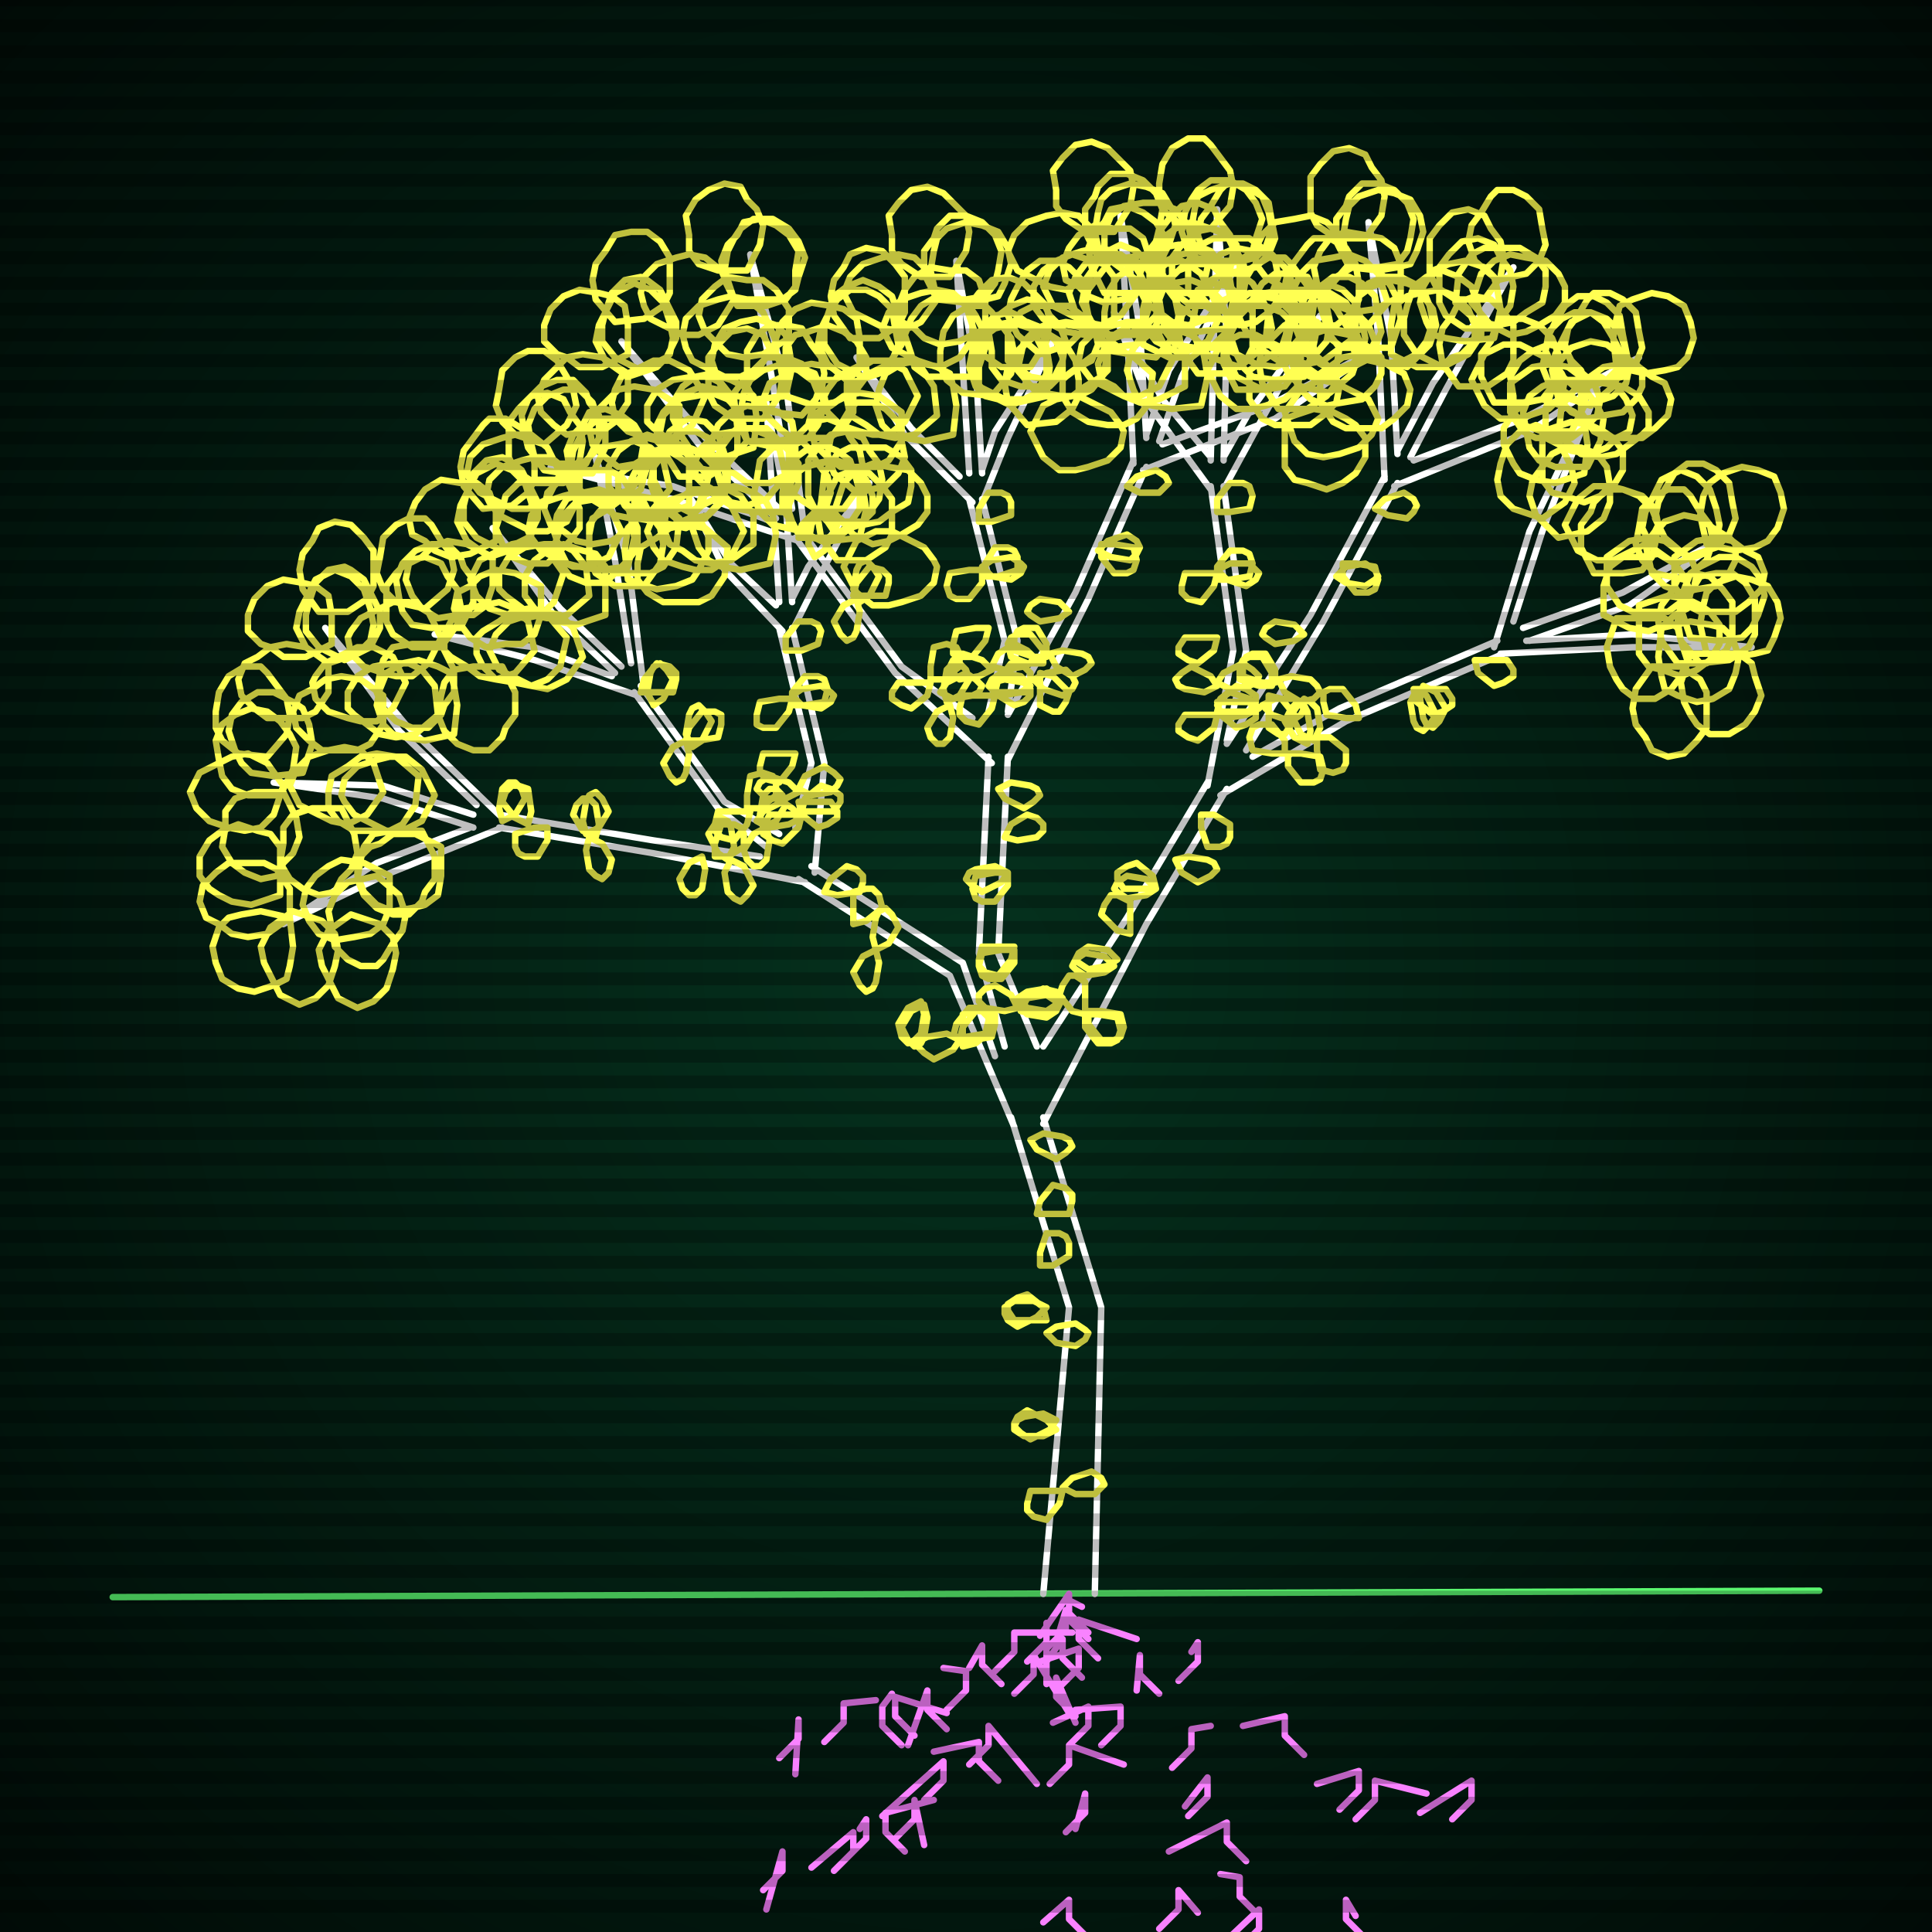 <svg xmlns="http://www.w3.org/2000/svg"
             width="600" height="600"
            >
    
            <style>
                @keyframes glow {0 % {opacity: 0.6;}
                3% {opacity: 0.9;} 30% {opacity: 0.6} 70% {opacity: 0.9}}
    
                .flicker {
                animation: glow 3s linear infinite alternate;
                animation-duration: 1.1s;
                animation-delay: 1.9s;
            }
    
    
            </style>
    
            <defs>
                <radialGradient id="screenGradient"
                                r="100%"
                >
                    <stop offset="0%" stop-color="#05321e"/>
                    <stop offset="90%" stop-color="black"/>
    
                </radialGradient>
            </defs>
    
            <rect
                fill="black"
                width="600" height="600"/>
    
            <rect
                className="flicker"
                fill="url(#screenGradient)"
                width="600" height="600"/>
    
    
            <path
                id="ground-path"
                className="flicker"
                style="fill: none;stroke: #5bf870;stroke-width:2px;stroke-linecap:round;stroke-linejoin:round;stroke-miterlimit:4;stroke-dasharray:none"
                d="M 35 496 L 565 494 "
            />
            <path
                id="branch-path"
                className="flicker"
                style="fill: none;stroke: #ffffff;stroke-width:2px;stroke-linecap:round;stroke-linejoin:round;stroke-miterlimit:4;stroke-dasharray:none"
                d="M 324 495 L 332 406 L 314 347 M 324 347 L 342 406 L 340 495 M 315 350 L 295 303 L 248 273 M 252 269 L 299 299 L 309 328 M 250 274 L 203 265 L 155 257 M 155 253 L 203 261 L 236 266 M 156 257 L 119 272 L 88 287 L 117 268 L 146 257 M 147 257 L 119 248 L 85 243 L 119 244 L 147 253 M 148 250 L 124 227 L 101 195 L 126 225 L 156 254 M 238 263 L 223 251 L 197 215 M 199 213 L 225 249 L 242 259 M 198 216 L 166 205 L 135 197 L 166 201 L 190 210 M 191 209 L 172 191 L 153 164 L 174 189 L 193 207 M 196 206 L 191 174 L 185 142 L 195 174 L 200 214 M 247 257 L 252 237 L 242 195 M 246 195 L 256 237 L 253 271 M 243 196 L 225 177 L 214 154 L 227 175 L 241 188 M 242 187 L 240 156 L 238 125 L 244 156 L 246 187 M 246 186 L 251 176 L 270 150 L 255 178 L 246 196 M 312 325 L 304 296 L 307 235 M 313 235 L 310 296 L 322 325 M 308 237 L 278 209 L 247 167 M 249 165 L 280 207 L 302 223 M 248 168 L 209 155 L 171 145 L 209 151 L 240 162 M 241 161 L 217 138 L 193 106 L 219 136 L 243 159 M 246 158 L 240 119 L 233 79 L 244 119 L 250 166 M 307 221 L 312 199 L 301 155 M 305 155 L 316 199 L 313 221 M 302 156 L 281 135 L 266 111 L 283 133 L 298 148 M 301 147 L 299 114 L 297 81 L 303 114 L 305 147 M 305 146 L 309 134 L 327 106 L 313 136 L 305 156 M 313 222 L 334 184 L 352 143 M 356 145 L 338 186 L 313 236 M 352 144 L 350 102 L 348 67 L 354 102 L 356 136 M 356 135 L 363 115 L 385 80 L 367 117 L 360 137 M 361 138 L 394 126 L 428 108 L 396 130 L 355 146 M 324 325 L 350 285 L 375 243 M 381 245 L 356 287 L 324 349 M 375 244 L 383 202 L 376 151 M 380 151 L 387 202 L 381 230 M 376 152 L 357 126 L 346 97 L 361 124 L 376 142 M 376 143 L 377 104 L 378 65 L 381 104 L 380 143 M 380 142 L 388 128 L 410 98 L 392 130 L 380 152 M 381 231 L 407 191 L 430 148 M 434 150 L 411 193 L 387 233 M 430 149 L 428 105 L 425 69 L 432 105 L 434 141 M 434 140 L 445 119 L 470 83 L 449 121 L 438 142 M 439 143 L 473 130 L 509 111 L 475 134 L 433 151 M 389 235 L 416 220 L 465 199 M 467 203 L 418 224 L 379 247 M 464 201 L 475 165 L 496 121 L 479 165 L 470 193 M 473 195 L 504 184 L 537 166 L 506 188 L 475 199 M 474 199 L 507 197 L 544 201 L 507 201 L 466 203 "
            />
            <path
                id="leaf-path"
                className="flicker"
                style="fill: none;stroke: #ffff52;stroke-width:2px;stroke-linecap:round;stroke-linejoin:round;stroke-miterlimit:4;stroke-dasharray:none"
                d="M 330 462 L 333 459 L 339 457 L 342 459 L 343 461 L 342 462 L 340 464 L 334 464 L 330 462 M 325 406 L 322 409 L 316 412 L 313 410 L 312 408 L 312 406 L 315 404 L 321 404 L 325 406 M 325 410 L 321 410 L 315 410 L 313 407 L 313 405 L 316 403 L 319 402 L 324 406 L 325 410 M 320 354 L 324 352 L 330 353 L 332 354 L 333 356 L 331 358 L 328 360 L 322 357 L 320 354 M 322 377 L 323 373 L 327 368 L 331 369 L 333 371 L 333 373 L 332 377 L 326 377 L 322 377 M 328 441 L 326 444 L 320 447 L 317 445 L 315 443 L 316 441 L 318 440 L 324 439 L 328 441 M 325 414 L 328 412 L 334 411 L 337 413 L 338 414 L 337 416 L 334 418 L 328 417 L 325 414 M 323 393 L 323 389 L 325 383 L 329 383 L 331 384 L 332 386 L 332 390 L 327 393 L 323 393 M 330 463 L 329 467 L 325 472 L 321 471 L 319 469 L 319 467 L 320 463 L 326 463 L 330 463 M 328 444 L 324 446 L 318 446 L 315 444 L 315 442 L 316 440 L 319 438 L 325 441 L 328 444 M 272 295 L 271 291 L 272 285 L 273 283 L 275 282 L 277 284 L 279 288 L 276 293 L 272 295 M 299 325 L 299 321 L 299 315 L 303 314 L 305 314 L 307 316 L 308 320 L 303 324 L 299 325 M 286 311 L 287 315 L 286 321 L 284 323 L 282 324 L 280 322 L 279 318 L 282 313 L 286 311 M 296 322 L 297 318 L 301 313 L 305 313 L 307 314 L 307 317 L 306 321 L 300 322 L 296 322 M 272 295 L 273 299 L 272 305 L 271 307 L 269 308 L 267 306 L 265 302 L 268 297 L 272 295 M 298 323 L 296 326 L 290 329 L 287 327 L 285 325 L 286 323 L 288 322 L 294 321 L 298 323 M 256 277 L 258 273 L 263 269 L 266 270 L 268 272 L 268 274 L 267 277 L 260 278 L 256 277 M 265 287 L 265 283 L 265 277 L 269 276 L 271 276 L 273 278 L 274 282 L 269 286 L 265 287 M 287 312 L 288 316 L 287 322 L 286 324 L 284 325 L 282 323 L 280 319 L 283 314 L 287 312 M 298 323 L 299 319 L 303 314 L 307 314 L 309 315 L 309 318 L 308 322 L 302 323 L 298 323 M 170 257 L 170 261 L 167 266 L 163 266 L 161 265 L 160 263 L 160 259 L 166 257 L 170 257 M 156 255 L 155 251 L 156 245 L 158 243 L 160 243 L 162 245 L 163 248 L 160 253 L 156 255 M 183 260 L 187 262 L 190 267 L 189 271 L 187 273 L 185 272 L 183 270 L 182 264 L 183 260 M 222 266 L 222 262 L 224 256 L 228 256 L 230 257 L 231 259 L 231 263 L 226 266 L 222 266 M 164 256 L 160 254 L 156 249 L 157 246 L 159 244 L 161 244 L 164 245 L 165 252 L 164 256 M 227 267 L 231 269 L 234 275 L 232 278 L 230 280 L 228 279 L 226 277 L 225 271 L 227 267 M 218 266 L 219 270 L 218 276 L 216 278 L 214 278 L 212 276 L 211 273 L 214 268 L 218 266 M 182 259 L 181 255 L 182 249 L 183 247 L 185 246 L 187 248 L 189 252 L 186 257 L 182 259 M 185 260 L 181 258 L 178 253 L 179 250 L 181 248 L 183 248 L 185 250 L 186 256 L 185 260 M 226 267 L 223 265 L 220 259 L 222 256 L 224 254 L 226 255 L 227 257 L 228 263 L 226 267 M 117 272 L 124 278 L 126 284 L 125 289 L 122 293 L 119 298 L 117 300 L 112 300 L 108 298 L 104 294 L 103 288 L 102 283 L 104 278 L 108 274 L 117 272 M 121 272 L 121 282 L 119 287 L 115 290 L 110 291 L 104 292 L 99 290 L 96 286 L 94 281 L 95 276 L 98 272 L 102 269 L 106 267 L 113 268 L 121 272 M 87 278 L 78 281 L 72 280 L 68 278 L 65 276 L 62 272 L 62 266 L 65 261 L 69 258 L 74 256 L 80 258 L 84 259 L 87 263 L 87 269 L 87 278 M 91 283 L 100 286 L 104 290 L 105 295 L 104 300 L 102 306 L 98 310 L 93 312 L 91 311 L 87 309 L 84 303 L 82 299 L 81 294 L 84 288 L 91 283 M 137 263 L 137 272 L 136 278 L 132 281 L 128 282 L 122 283 L 117 281 L 113 277 L 111 272 L 111 267 L 115 263 L 118 262 L 122 259 L 129 259 L 137 263 M 90 285 L 91 294 L 90 300 L 89 304 L 85 306 L 79 308 L 74 307 L 69 304 L 67 299 L 66 294 L 68 288 L 71 285 L 75 284 L 81 283 L 90 285 M 90 285 L 83 290 L 77 291 L 72 290 L 68 287 L 64 285 L 62 280 L 63 275 L 67 271 L 71 268 L 77 268 L 82 268 L 86 270 L 90 276 L 90 285 M 109 284 L 118 287 L 122 291 L 123 296 L 122 301 L 120 307 L 116 311 L 111 313 L 109 312 L 105 310 L 102 304 L 100 300 L 99 295 L 102 289 L 109 284 M 131 258 L 135 266 L 135 273 L 132 277 L 131 280 L 127 284 L 122 284 L 117 282 L 113 278 L 111 273 L 112 267 L 113 263 L 116 259 L 122 258 L 131 258 M 119 246 L 114 253 L 108 256 L 103 255 L 99 253 L 93 250 L 91 246 L 90 244 L 92 239 L 96 235 L 102 233 L 107 232 L 112 233 L 116 237 L 119 246 M 83 235 L 74 234 L 69 230 L 67 226 L 67 221 L 68 215 L 71 210 L 76 207 L 81 207 L 83 209 L 86 213 L 89 217 L 90 222 L 89 228 L 83 235 M 88 246 L 92 254 L 93 260 L 91 265 L 88 268 L 86 272 L 81 273 L 76 271 L 72 268 L 69 263 L 70 257 L 70 252 L 73 248 L 79 246 L 88 246 M 135 247 L 131 255 L 125 258 L 120 258 L 116 256 L 110 253 L 107 249 L 106 247 L 107 242 L 111 238 L 117 236 L 121 235 L 126 235 L 131 239 L 135 247 M 88 244 L 85 253 L 81 257 L 76 258 L 71 257 L 65 255 L 61 251 L 59 246 L 60 244 L 62 240 L 68 237 L 72 235 L 77 234 L 83 237 L 88 244 M 87 247 L 77 247 L 72 245 L 69 241 L 68 236 L 67 230 L 69 225 L 73 222 L 78 220 L 83 221 L 87 224 L 90 228 L 92 232 L 91 239 L 87 247 M 106 251 L 110 259 L 111 265 L 109 270 L 106 273 L 104 277 L 99 278 L 94 276 L 90 273 L 87 268 L 88 262 L 88 257 L 91 253 L 97 251 L 106 251 M 130 241 L 129 250 L 125 256 L 121 258 L 116 258 L 110 258 L 105 255 L 102 251 L 102 246 L 103 241 L 108 238 L 112 235 L 117 234 L 123 235 L 130 241 M 94 240 L 85 241 L 78 240 L 75 237 L 73 233 L 71 227 L 72 222 L 75 218 L 80 215 L 85 215 L 91 218 L 94 220 L 96 225 L 97 231 L 94 240 M 99 190 L 94 183 L 93 177 L 94 172 L 97 168 L 99 164 L 104 162 L 109 163 L 113 167 L 116 171 L 116 177 L 116 182 L 114 186 L 108 190 L 99 190 M 102 206 L 102 215 L 98 221 L 94 223 L 89 223 L 83 223 L 79 220 L 75 216 L 74 211 L 76 206 L 80 204 L 84 201 L 89 200 L 95 201 L 102 206 M 141 228 L 132 230 L 126 229 L 122 228 L 119 225 L 117 219 L 118 214 L 120 209 L 125 206 L 130 205 L 136 207 L 140 209 L 141 213 L 142 219 L 141 228 M 103 200 L 95 204 L 88 204 L 84 201 L 81 200 L 77 196 L 77 191 L 79 186 L 83 182 L 88 180 L 94 181 L 98 182 L 102 185 L 103 191 L 103 200 M 102 206 L 95 201 L 92 195 L 93 190 L 95 186 L 98 180 L 102 178 L 104 177 L 109 179 L 113 183 L 115 189 L 116 194 L 115 199 L 111 203 L 102 206 M 119 216 L 119 225 L 115 231 L 111 233 L 106 233 L 100 233 L 96 230 L 92 226 L 91 221 L 93 216 L 97 214 L 101 211 L 106 210 L 112 211 L 119 216 M 136 222 L 129 228 L 123 229 L 118 228 L 114 225 L 110 222 L 108 220 L 108 215 L 111 210 L 116 207 L 122 206 L 127 206 L 131 208 L 135 213 L 136 222 M 107 205 L 99 201 L 95 196 L 95 191 L 96 187 L 98 181 L 102 177 L 107 176 L 109 177 L 113 180 L 116 186 L 118 190 L 118 195 L 115 201 L 107 205 M 126 212 L 122 220 L 117 224 L 112 224 L 108 223 L 102 221 L 98 217 L 97 212 L 98 210 L 101 206 L 107 203 L 111 201 L 116 201 L 122 204 L 126 212 M 199 215 L 200 211 L 204 206 L 208 207 L 210 209 L 210 211 L 209 215 L 203 215 L 199 215 M 213 230 L 214 234 L 213 240 L 212 242 L 210 243 L 208 241 L 206 237 L 209 232 L 213 230 M 235 255 L 237 252 L 243 249 L 246 251 L 248 253 L 247 255 L 245 256 L 239 257 L 235 255 M 203 219 L 201 215 L 202 209 L 203 207 L 205 206 L 207 208 L 209 211 L 206 217 L 203 219 M 238 257 L 239 261 L 238 267 L 236 269 L 234 269 L 232 267 L 231 264 L 234 259 L 238 257 M 233 252 L 232 256 L 228 261 L 224 260 L 222 258 L 222 256 L 223 252 L 229 252 L 233 252 M 213 230 L 214 226 L 218 221 L 222 221 L 224 222 L 224 225 L 223 229 L 217 230 L 213 230 M 215 232 L 213 228 L 214 222 L 215 220 L 217 219 L 219 221 L 221 224 L 218 230 L 215 232 M 237 257 L 236 253 L 237 247 L 239 245 L 241 245 L 243 247 L 244 250 L 241 255 L 237 257 M 232 251 L 232 247 L 233 241 L 237 240 L 240 241 L 241 243 L 241 247 L 236 251 L 232 251 M 166 202 L 160 209 L 154 211 L 149 210 L 145 207 L 140 204 L 138 202 L 138 197 L 140 193 L 144 189 L 150 188 L 155 187 L 160 189 L 164 193 L 166 202 M 132 189 L 123 187 L 119 183 L 117 178 L 118 173 L 119 167 L 123 163 L 127 161 L 132 161 L 134 163 L 137 168 L 140 172 L 141 177 L 139 183 L 132 189 M 137 200 L 141 208 L 141 215 L 138 219 L 137 222 L 133 226 L 128 226 L 123 224 L 119 220 L 117 215 L 118 209 L 119 205 L 122 201 L 128 200 L 137 200 M 181 204 L 176 211 L 170 214 L 165 213 L 161 211 L 155 208 L 153 204 L 152 202 L 154 197 L 158 193 L 164 191 L 169 190 L 174 191 L 178 195 L 181 204 M 137 198 L 133 206 L 128 210 L 123 210 L 119 209 L 113 207 L 109 203 L 108 198 L 109 196 L 112 192 L 118 189 L 122 187 L 127 187 L 133 190 L 137 198 M 137 201 L 128 201 L 122 197 L 120 193 L 120 188 L 120 182 L 123 178 L 127 174 L 132 173 L 137 175 L 139 179 L 142 183 L 143 188 L 142 194 L 137 201 M 156 207 L 160 215 L 160 222 L 157 226 L 156 229 L 152 233 L 147 233 L 142 231 L 138 227 L 136 222 L 137 216 L 138 212 L 141 208 L 147 207 L 156 207 M 176 198 L 174 207 L 170 211 L 165 213 L 160 212 L 154 211 L 150 207 L 148 203 L 148 198 L 150 196 L 155 193 L 159 190 L 164 189 L 170 191 L 176 198 M 143 195 L 134 195 L 128 194 L 125 190 L 124 186 L 123 180 L 125 175 L 129 171 L 134 169 L 139 169 L 143 173 L 144 176 L 147 180 L 147 187 L 143 195 M 150 158 L 144 151 L 143 145 L 144 140 L 147 136 L 150 132 L 152 130 L 157 130 L 162 133 L 165 138 L 166 144 L 166 149 L 164 153 L 159 157 L 150 158 M 153 173 L 153 182 L 151 188 L 147 191 L 142 191 L 136 192 L 131 189 L 128 185 L 126 180 L 127 175 L 131 173 L 134 170 L 139 168 L 145 169 L 153 173 M 188 191 L 179 194 L 173 193 L 169 191 L 166 189 L 163 185 L 163 179 L 166 174 L 170 171 L 175 169 L 181 171 L 185 172 L 188 176 L 188 182 L 188 191 M 154 168 L 146 172 L 140 173 L 135 171 L 132 168 L 128 166 L 127 161 L 129 156 L 132 152 L 137 149 L 143 150 L 148 150 L 152 153 L 154 159 L 154 168 M 152 173 L 145 168 L 142 162 L 143 157 L 145 153 L 148 147 L 152 145 L 154 144 L 159 146 L 163 150 L 165 156 L 166 161 L 165 166 L 161 170 L 152 173 M 168 182 L 168 191 L 166 197 L 162 200 L 157 200 L 151 201 L 146 198 L 143 194 L 141 189 L 142 184 L 146 182 L 149 179 L 154 177 L 160 178 L 168 182 M 183 185 L 176 191 L 170 192 L 165 191 L 161 188 L 157 185 L 155 183 L 155 178 L 158 173 L 163 170 L 169 169 L 174 169 L 178 171 L 182 176 L 183 185 M 156 171 L 148 167 L 144 162 L 144 157 L 145 153 L 147 147 L 151 143 L 156 142 L 158 143 L 162 146 L 165 152 L 167 156 L 167 161 L 164 167 L 156 171 M 175 178 L 172 187 L 168 191 L 163 192 L 158 191 L 152 189 L 148 185 L 146 180 L 147 178 L 149 174 L 155 171 L 159 169 L 164 168 L 170 171 L 175 178 M 180 154 L 176 162 L 170 165 L 165 165 L 161 163 L 155 160 L 152 156 L 151 154 L 152 149 L 156 145 L 162 143 L 166 142 L 171 142 L 176 146 L 180 154 M 200 182 L 191 182 L 185 178 L 183 174 L 183 169 L 183 163 L 186 159 L 190 155 L 195 154 L 200 156 L 202 160 L 205 164 L 206 169 L 205 175 L 200 182 M 184 147 L 175 147 L 169 146 L 166 142 L 165 138 L 164 132 L 166 127 L 170 123 L 175 121 L 180 121 L 184 125 L 185 128 L 188 132 L 188 139 L 184 147 M 180 155 L 177 146 L 178 140 L 180 136 L 182 133 L 186 130 L 192 130 L 197 133 L 200 137 L 202 142 L 200 148 L 199 152 L 195 155 L 189 155 L 180 155 M 193 165 L 189 173 L 183 176 L 178 176 L 174 174 L 168 171 L 165 167 L 164 165 L 165 160 L 169 156 L 175 154 L 179 153 L 184 153 L 189 157 L 193 165 M 195 176 L 186 177 L 180 176 L 176 175 L 174 171 L 172 165 L 173 160 L 176 155 L 181 153 L 186 152 L 192 154 L 195 157 L 196 161 L 197 167 L 195 176 M 181 154 L 177 146 L 176 140 L 178 135 L 181 132 L 183 128 L 188 127 L 193 129 L 197 132 L 200 137 L 199 143 L 199 148 L 196 152 L 190 154 L 181 154 M 197 163 L 190 168 L 184 169 L 179 168 L 175 165 L 171 163 L 169 158 L 170 153 L 174 149 L 178 146 L 184 146 L 189 146 L 193 148 L 197 154 L 197 163 M 195 180 L 194 171 L 195 164 L 198 161 L 202 159 L 208 157 L 213 158 L 217 161 L 220 166 L 220 171 L 217 177 L 215 180 L 210 182 L 204 183 L 195 180 M 246 217 L 245 221 L 241 226 L 237 226 L 235 225 L 235 222 L 236 218 L 242 217 L 246 217 M 248 249 L 252 249 L 258 249 L 260 252 L 260 254 L 257 256 L 254 257 L 249 253 L 248 249 M 244 202 L 244 198 L 248 193 L 252 193 L 254 194 L 255 196 L 254 200 L 249 202 L 244 202 M 249 253 L 248 257 L 243 262 L 240 261 L 237 259 L 237 257 L 239 253 L 245 253 L 249 253 M 248 246 L 244 248 L 238 248 L 236 246 L 235 245 L 236 243 L 239 241 L 245 243 L 248 246 M 246 216 L 249 214 L 255 213 L 258 215 L 259 216 L 258 218 L 255 220 L 249 219 L 246 216 M 246 219 L 246 215 L 250 210 L 254 210 L 256 211 L 257 214 L 256 218 L 250 219 L 246 219 M 249 252 L 250 248 L 255 244 L 258 245 L 261 247 L 261 249 L 259 252 L 253 252 L 249 252 M 248 245 L 250 241 L 256 238 L 259 240 L 261 242 L 260 244 L 258 246 L 252 247 L 248 245 M 247 234 L 246 238 L 242 243 L 238 242 L 236 240 L 236 238 L 237 234 L 243 234 L 247 234 M 211 148 L 206 140 L 205 134 L 206 129 L 209 126 L 213 122 L 218 120 L 223 121 L 227 125 L 230 129 L 229 135 L 229 140 L 226 144 L 220 148 L 211 148 M 211 161 L 210 170 L 206 176 L 202 178 L 197 178 L 191 178 L 186 175 L 183 171 L 183 166 L 184 161 L 189 158 L 193 155 L 198 154 L 204 155 L 211 161 M 239 175 L 230 177 L 224 176 L 220 174 L 217 170 L 215 164 L 216 159 L 218 154 L 223 152 L 228 151 L 234 153 L 238 156 L 240 160 L 241 166 L 239 175 M 214 157 L 205 160 L 199 159 L 195 157 L 192 155 L 189 151 L 189 145 L 192 140 L 196 137 L 201 135 L 207 137 L 211 138 L 214 142 L 214 148 L 214 157 M 211 162 L 204 156 L 202 150 L 203 145 L 206 141 L 209 136 L 211 134 L 216 134 L 220 136 L 224 140 L 225 146 L 226 151 L 224 156 L 220 160 L 211 162 M 226 170 L 225 179 L 221 185 L 217 187 L 212 187 L 206 187 L 201 184 L 198 180 L 198 175 L 199 170 L 204 167 L 208 164 L 213 163 L 219 164 L 226 170 M 234 169 L 227 174 L 221 175 L 216 174 L 212 171 L 208 169 L 206 164 L 207 159 L 211 155 L 215 152 L 221 152 L 226 152 L 230 154 L 234 160 L 234 169 M 214 159 L 206 155 L 203 149 L 203 144 L 205 140 L 208 134 L 212 131 L 214 130 L 219 131 L 223 135 L 225 141 L 226 145 L 226 150 L 222 155 L 214 159 M 231 165 L 227 173 L 221 177 L 216 177 L 212 176 L 206 174 L 203 170 L 201 165 L 203 160 L 206 156 L 212 154 L 216 153 L 221 153 L 227 157 L 231 165 M 232 137 L 226 144 L 220 146 L 215 145 L 211 142 L 206 139 L 204 137 L 204 132 L 206 128 L 210 124 L 216 123 L 221 122 L 226 124 L 230 128 L 232 137 M 249 165 L 240 163 L 236 159 L 234 154 L 235 149 L 236 143 L 240 139 L 244 137 L 249 137 L 251 139 L 254 144 L 257 148 L 258 153 L 256 159 L 249 165 M 237 130 L 228 130 L 222 126 L 220 122 L 220 117 L 220 111 L 223 107 L 227 103 L 232 102 L 237 104 L 239 108 L 242 112 L 243 117 L 242 123 L 237 130 M 232 137 L 230 128 L 231 122 L 233 118 L 237 115 L 243 113 L 248 114 L 253 116 L 255 121 L 256 126 L 254 132 L 251 136 L 247 138 L 241 139 L 232 137 M 244 148 L 238 155 L 232 157 L 227 156 L 223 153 L 218 150 L 216 148 L 216 143 L 218 139 L 222 135 L 228 134 L 233 133 L 238 135 L 242 139 L 244 148 M 244 159 L 235 159 L 229 158 L 225 154 L 224 150 L 222 144 L 224 139 L 227 135 L 232 133 L 238 133 L 242 137 L 245 140 L 248 144 L 248 150 L 244 159 M 232 137 L 228 128 L 228 122 L 231 118 L 234 115 L 238 111 L 244 111 L 249 113 L 252 117 L 254 122 L 252 128 L 251 132 L 247 136 L 241 137 L 232 137 M 247 146 L 239 150 L 232 150 L 228 147 L 225 146 L 221 142 L 221 137 L 223 132 L 227 128 L 232 126 L 238 127 L 242 128 L 246 131 L 247 137 L 247 146 M 245 163 L 245 154 L 246 148 L 250 145 L 254 144 L 260 143 L 265 145 L 269 149 L 271 154 L 271 159 L 267 163 L 264 164 L 260 167 L 253 167 L 245 163 M 260 174 L 255 167 L 254 161 L 255 156 L 258 152 L 260 148 L 265 146 L 270 147 L 274 151 L 277 155 L 277 161 L 277 166 L 275 170 L 269 174 L 260 174 M 266 153 L 259 147 L 257 141 L 258 136 L 261 132 L 264 127 L 266 125 L 271 125 L 275 127 L 279 131 L 280 137 L 281 142 L 279 147 L 275 151 L 266 153 M 259 159 L 262 150 L 266 146 L 271 144 L 276 145 L 282 146 L 286 150 L 288 154 L 288 159 L 285 163 L 280 166 L 276 168 L 271 169 L 265 166 L 259 159 M 267 167 L 258 168 L 252 167 L 248 166 L 246 162 L 244 156 L 245 151 L 248 146 L 253 144 L 258 143 L 264 145 L 267 148 L 268 152 L 269 158 L 267 167 M 255 168 L 247 164 L 243 158 L 243 153 L 244 149 L 246 143 L 250 140 L 255 138 L 260 140 L 264 143 L 266 149 L 267 153 L 267 158 L 263 164 L 255 168 M 255 156 L 256 147 L 260 141 L 264 139 L 269 139 L 275 139 L 280 142 L 283 146 L 283 151 L 282 156 L 277 159 L 273 162 L 268 163 L 262 162 L 255 156 M 268 162 L 259 162 L 253 158 L 251 154 L 251 149 L 251 143 L 254 139 L 258 135 L 263 134 L 268 136 L 270 140 L 273 144 L 274 149 L 273 155 L 268 162 M 262 176 L 266 168 L 272 165 L 277 165 L 281 167 L 287 170 L 290 174 L 291 176 L 290 181 L 286 185 L 280 187 L 276 188 L 271 188 L 266 184 L 262 176 M 262 158 L 253 158 L 247 154 L 245 150 L 245 145 L 245 139 L 248 135 L 252 131 L 257 130 L 262 132 L 264 136 L 267 140 L 268 145 L 267 151 L 262 158 M 317 314 L 319 310 L 324 307 L 328 308 L 330 310 L 329 312 L 327 314 L 321 315 L 317 314 M 315 294 L 314 298 L 310 303 L 306 302 L 304 300 L 304 298 L 305 294 L 311 294 L 315 294 M 316 310 L 319 308 L 325 307 L 328 309 L 329 310 L 328 312 L 325 314 L 319 313 L 316 310 M 313 271 L 313 275 L 309 280 L 305 280 L 303 279 L 302 276 L 303 272 L 309 271 L 313 271 M 316 313 L 312 314 L 306 313 L 304 311 L 304 309 L 306 307 L 309 306 L 314 309 L 316 313 M 310 245 L 314 243 L 320 244 L 322 245 L 323 247 L 321 249 L 318 251 L 312 248 L 310 245 M 312 260 L 314 256 L 319 253 L 322 254 L 324 256 L 324 258 L 322 260 L 316 261 L 312 260 M 315 295 L 315 299 L 311 304 L 307 304 L 305 303 L 304 300 L 305 296 L 311 295 L 315 295 M 316 312 L 319 310 L 325 309 L 328 311 L 329 312 L 328 314 L 325 316 L 319 315 L 316 312 M 313 271 L 311 274 L 305 277 L 302 275 L 300 273 L 301 271 L 303 270 L 309 269 L 313 271 M 248 167 L 249 163 L 254 158 L 257 159 L 260 161 L 260 163 L 258 167 L 252 167 L 248 167 M 266 186 L 267 190 L 266 196 L 265 198 L 263 199 L 261 197 L 259 193 L 262 188 L 266 186 M 292 215 L 294 212 L 300 209 L 303 211 L 305 213 L 304 215 L 302 216 L 296 217 L 292 215 M 253 173 L 251 169 L 252 163 L 253 161 L 255 160 L 257 162 L 259 165 L 256 171 L 253 173 M 295 219 L 296 223 L 295 229 L 293 231 L 291 231 L 289 229 L 288 226 L 291 221 L 295 219 M 289 212 L 288 216 L 283 220 L 280 219 L 277 217 L 277 215 L 279 212 L 285 212 L 289 212 M 265 185 L 266 181 L 270 176 L 274 177 L 276 179 L 276 181 L 275 185 L 269 185 L 265 185 M 267 187 L 265 183 L 266 177 L 267 175 L 269 174 L 271 176 L 273 179 L 270 185 L 267 187 M 294 218 L 293 214 L 294 208 L 296 206 L 298 206 L 300 208 L 301 211 L 298 216 L 294 218 M 289 211 L 289 207 L 290 201 L 294 200 L 297 201 L 298 203 L 298 207 L 293 211 L 289 211 M 208 152 L 202 159 L 196 161 L 191 160 L 187 157 L 182 154 L 180 152 L 180 147 L 182 143 L 186 139 L 192 138 L 197 137 L 202 139 L 206 143 L 208 152 M 169 138 L 160 135 L 156 131 L 154 126 L 155 121 L 156 115 L 160 111 L 164 109 L 169 109 L 173 112 L 176 117 L 178 121 L 179 126 L 176 132 L 169 138 M 176 149 L 180 158 L 180 164 L 177 168 L 174 171 L 170 175 L 164 175 L 159 173 L 156 169 L 154 164 L 156 158 L 157 154 L 161 150 L 167 149 L 176 149 M 225 154 L 219 161 L 213 164 L 208 163 L 204 161 L 199 158 L 196 154 L 196 149 L 198 145 L 202 141 L 208 140 L 213 139 L 218 141 L 222 145 L 225 154 M 174 147 L 170 155 L 164 158 L 159 158 L 155 156 L 149 153 L 146 149 L 145 147 L 146 142 L 150 138 L 156 136 L 160 135 L 165 135 L 170 139 L 174 147 M 175 150 L 166 150 L 160 146 L 158 142 L 158 137 L 158 131 L 161 127 L 165 123 L 170 122 L 175 124 L 177 128 L 180 132 L 181 137 L 180 143 L 175 150 M 194 155 L 198 164 L 198 170 L 195 174 L 192 177 L 188 181 L 182 181 L 177 179 L 174 175 L 172 170 L 174 164 L 175 160 L 179 156 L 185 155 L 194 155 M 220 148 L 218 157 L 214 161 L 209 163 L 204 162 L 198 161 L 194 157 L 192 153 L 192 148 L 194 146 L 199 143 L 203 140 L 208 139 L 214 141 L 220 148 M 182 144 L 173 144 L 167 143 L 164 139 L 163 135 L 162 129 L 164 124 L 168 120 L 173 118 L 178 118 L 182 122 L 183 125 L 186 129 L 186 136 L 182 144 M 191 100 L 185 93 L 184 87 L 185 82 L 188 78 L 191 73 L 196 72 L 201 72 L 205 75 L 208 80 L 208 86 L 208 91 L 206 95 L 200 99 L 191 100 M 195 116 L 195 125 L 191 131 L 187 134 L 182 134 L 176 135 L 172 132 L 168 128 L 167 123 L 169 118 L 173 114 L 176 111 L 181 110 L 187 111 L 195 116 M 234 139 L 225 142 L 219 141 L 214 139 L 212 136 L 209 130 L 209 125 L 212 120 L 216 117 L 221 116 L 227 118 L 231 120 L 234 123 L 235 130 L 234 139 M 195 110 L 187 114 L 180 114 L 176 111 L 173 110 L 169 106 L 169 101 L 171 96 L 175 92 L 180 90 L 186 91 L 190 92 L 194 95 L 195 101 L 195 110 M 195 117 L 188 112 L 185 106 L 186 101 L 188 97 L 191 91 L 195 89 L 197 88 L 202 90 L 206 94 L 208 100 L 209 105 L 208 110 L 204 114 L 195 117 M 211 126 L 211 135 L 207 141 L 203 144 L 198 144 L 192 145 L 188 142 L 184 138 L 183 133 L 185 128 L 189 124 L 192 121 L 197 120 L 203 121 L 211 126 M 229 133 L 222 139 L 216 140 L 211 139 L 207 136 L 203 133 L 201 131 L 201 126 L 204 121 L 209 118 L 215 117 L 220 117 L 224 119 L 228 124 L 229 133 M 199 115 L 191 111 L 187 106 L 187 101 L 188 97 L 190 91 L 194 87 L 199 86 L 201 87 L 205 90 L 208 96 L 210 100 L 210 105 L 207 111 L 199 115 M 219 123 L 215 132 L 210 136 L 205 137 L 201 136 L 195 134 L 191 130 L 190 125 L 191 121 L 193 117 L 199 114 L 203 112 L 208 112 L 214 115 L 219 123 M 228 93 L 223 101 L 217 104 L 212 104 L 208 102 L 202 99 L 200 95 L 199 91 L 200 86 L 204 82 L 210 80 L 214 79 L 219 80 L 224 84 L 228 93 M 249 129 L 240 128 L 234 124 L 232 120 L 232 115 L 232 109 L 235 104 L 239 101 L 244 101 L 249 102 L 252 107 L 255 111 L 256 116 L 255 122 L 249 129 M 232 84 L 223 84 L 217 82 L 214 78 L 214 73 L 213 67 L 216 62 L 220 59 L 225 57 L 230 58 L 232 62 L 235 65 L 237 70 L 236 76 L 232 84 M 228 93 L 225 84 L 226 78 L 228 74 L 230 71 L 234 68 L 240 68 L 245 71 L 248 75 L 250 80 L 248 86 L 247 90 L 243 93 L 237 93 L 228 93 M 241 106 L 236 114 L 230 117 L 225 117 L 221 115 L 215 112 L 213 108 L 212 104 L 213 99 L 217 95 L 223 93 L 227 92 L 232 93 L 237 97 L 241 106 M 244 123 L 235 124 L 229 123 L 225 122 L 223 118 L 221 112 L 222 107 L 225 102 L 230 100 L 235 99 L 241 101 L 244 104 L 245 108 L 246 114 L 244 123 M 229 95 L 225 87 L 224 81 L 226 76 L 229 73 L 231 69 L 236 68 L 241 70 L 245 73 L 248 78 L 247 84 L 247 89 L 244 93 L 238 95 L 229 95 M 245 105 L 237 110 L 231 111 L 226 110 L 223 107 L 219 103 L 217 98 L 218 93 L 222 89 L 226 86 L 232 87 L 237 87 L 241 90 L 245 96 L 245 105 M 244 123 L 244 114 L 244 108 L 247 104 L 251 103 L 257 101 L 262 103 L 266 106 L 269 111 L 269 117 L 266 121 L 263 123 L 259 125 L 253 126 L 244 123 M 305 177 L 305 181 L 301 186 L 297 186 L 295 185 L 294 182 L 295 178 L 301 177 L 305 177 M 308 212 L 312 211 L 318 212 L 320 214 L 320 216 L 318 218 L 315 219 L 310 216 L 308 212 M 304 162 L 304 158 L 307 153 L 311 153 L 313 154 L 314 156 L 314 160 L 308 162 L 304 162 M 309 216 L 308 220 L 304 225 L 300 224 L 298 222 L 298 220 L 299 216 L 305 216 L 309 216 M 308 208 L 304 210 L 298 211 L 296 209 L 295 207 L 296 205 L 299 203 L 305 205 L 308 208 M 305 176 L 308 174 L 314 173 L 317 175 L 318 176 L 317 178 L 314 180 L 308 179 L 305 176 M 306 179 L 306 175 L 309 170 L 313 170 L 315 171 L 316 173 L 316 177 L 310 179 L 306 179 M 309 215 L 310 211 L 314 206 L 318 207 L 320 209 L 320 211 L 319 215 L 313 215 L 309 215 M 308 207 L 310 203 L 315 200 L 319 202 L 321 204 L 320 206 L 318 207 L 312 208 L 308 207 M 307 195 L 306 199 L 302 204 L 298 204 L 296 203 L 296 200 L 297 196 L 303 195 L 307 195 M 264 105 L 259 98 L 258 92 L 259 87 L 262 83 L 264 79 L 269 77 L 274 78 L 278 82 L 281 86 L 281 92 L 281 97 L 279 101 L 273 105 L 264 105 M 265 119 L 265 128 L 261 134 L 257 136 L 252 136 L 246 136 L 242 133 L 238 129 L 237 124 L 239 119 L 243 117 L 247 114 L 252 113 L 258 114 L 265 119 M 296 135 L 287 137 L 281 136 L 277 135 L 274 132 L 272 126 L 273 121 L 275 116 L 280 113 L 285 112 L 291 114 L 295 116 L 296 120 L 297 126 L 296 135 M 267 114 L 259 118 L 252 118 L 248 115 L 245 114 L 241 110 L 241 105 L 243 100 L 247 96 L 252 94 L 258 95 L 262 96 L 266 99 L 267 105 L 267 114 M 264 119 L 257 113 L 254 107 L 255 102 L 257 98 L 260 93 L 264 90 L 269 90 L 273 92 L 277 96 L 278 102 L 279 107 L 277 112 L 273 116 L 264 119 M 280 128 L 280 137 L 276 143 L 272 145 L 267 145 L 261 145 L 257 142 L 253 138 L 252 133 L 254 128 L 258 126 L 262 123 L 267 122 L 273 123 L 280 128 M 291 129 L 284 135 L 278 136 L 273 135 L 269 132 L 264 129 L 263 124 L 263 119 L 266 115 L 271 112 L 277 112 L 282 112 L 286 114 L 290 120 L 291 129 M 268 117 L 260 113 L 256 107 L 256 102 L 257 98 L 259 92 L 263 89 L 268 87 L 273 89 L 277 92 L 279 98 L 280 102 L 280 107 L 276 113 L 268 117 M 285 123 L 281 131 L 276 135 L 271 135 L 267 134 L 261 132 L 257 128 L 256 123 L 257 121 L 260 117 L 266 114 L 270 112 L 275 112 L 281 115 L 285 123 M 291 93 L 286 100 L 280 103 L 275 102 L 271 100 L 265 97 L 263 93 L 262 91 L 264 86 L 268 82 L 274 80 L 279 79 L 284 80 L 288 84 L 291 93 M 308 123 L 299 122 L 294 118 L 292 114 L 292 109 L 293 103 L 296 98 L 301 95 L 306 95 L 308 97 L 311 101 L 314 105 L 315 110 L 314 116 L 308 123 M 295 86 L 286 86 L 280 82 L 277 78 L 277 73 L 276 67 L 279 63 L 283 59 L 288 58 L 293 60 L 297 64 L 300 67 L 301 72 L 300 78 L 295 86 M 291 93 L 289 84 L 290 78 L 291 74 L 294 71 L 300 69 L 305 70 L 310 72 L 313 77 L 314 82 L 312 88 L 310 92 L 306 93 L 300 94 L 291 93 M 303 104 L 298 111 L 292 114 L 287 113 L 283 111 L 277 108 L 275 104 L 274 102 L 276 97 L 280 93 L 286 91 L 291 90 L 296 91 L 300 95 L 303 104 M 303 117 L 294 117 L 288 117 L 284 114 L 283 110 L 281 104 L 283 99 L 286 95 L 291 92 L 297 92 L 301 95 L 303 98 L 305 102 L 306 108 L 303 117 M 291 93 L 287 85 L 287 78 L 290 74 L 291 71 L 295 67 L 300 67 L 305 69 L 309 73 L 311 78 L 310 84 L 309 88 L 306 92 L 300 93 L 291 93 M 306 102 L 298 106 L 292 107 L 287 105 L 284 102 L 280 100 L 279 95 L 281 90 L 284 86 L 289 83 L 295 84 L 300 84 L 304 87 L 306 93 L 306 102 M 304 120 L 304 111 L 305 105 L 309 102 L 313 101 L 319 100 L 324 102 L 328 106 L 330 111 L 330 116 L 326 120 L 323 121 L 319 124 L 312 124 L 304 120 M 319 132 L 313 125 L 312 119 L 313 114 L 316 110 L 319 106 L 321 104 L 326 104 L 331 107 L 334 112 L 335 118 L 335 123 L 333 127 L 328 131 L 319 132 M 323 110 L 316 104 L 313 98 L 314 93 L 316 89 L 319 84 L 323 81 L 328 81 L 332 83 L 336 87 L 337 93 L 338 98 L 336 103 L 332 107 L 323 110 M 316 115 L 318 106 L 322 102 L 327 100 L 332 101 L 338 102 L 342 106 L 344 110 L 344 115 L 342 117 L 337 120 L 333 123 L 328 124 L 322 122 L 316 115 M 325 123 L 316 125 L 310 124 L 306 123 L 303 120 L 301 114 L 302 109 L 304 104 L 309 101 L 314 100 L 320 102 L 324 104 L 325 108 L 326 114 L 325 123 M 314 126 L 306 122 L 302 117 L 302 112 L 303 108 L 305 102 L 309 98 L 314 97 L 316 98 L 320 101 L 323 107 L 325 111 L 325 116 L 322 122 L 314 126 M 313 112 L 313 103 L 317 97 L 321 95 L 326 95 L 332 95 L 336 98 L 340 102 L 341 107 L 339 112 L 335 114 L 331 117 L 326 118 L 320 117 L 313 112 M 326 120 L 317 120 L 311 118 L 308 114 L 308 109 L 307 103 L 310 98 L 314 95 L 319 93 L 324 94 L 326 98 L 329 101 L 331 106 L 330 112 L 326 120 M 320 134 L 324 126 L 330 123 L 335 123 L 339 125 L 345 128 L 348 132 L 349 134 L 348 139 L 344 143 L 338 145 L 334 146 L 329 146 L 324 142 L 320 134 M 320 114 L 311 114 L 305 110 L 302 106 L 302 101 L 301 95 L 304 91 L 308 87 L 313 86 L 318 88 L 322 92 L 325 95 L 326 100 L 325 106 L 320 114 M 323 209 L 327 210 L 332 215 L 331 218 L 329 221 L 327 221 L 323 219 L 323 213 L 323 209 M 350 151 L 353 148 L 359 146 L 362 148 L 363 150 L 362 151 L 360 153 L 354 153 L 350 151 M 320 213 L 317 215 L 311 216 L 308 214 L 307 213 L 308 211 L 311 209 L 317 210 L 320 213 M 325 204 L 321 204 L 315 202 L 315 198 L 316 196 L 318 195 L 322 195 L 325 200 L 325 204 M 342 169 L 346 169 L 352 170 L 353 174 L 352 177 L 350 178 L 346 178 L 342 173 L 342 169 M 341 171 L 344 168 L 350 166 L 353 168 L 354 170 L 353 172 L 351 174 L 345 173 L 341 171 M 321 211 L 325 209 L 331 208 L 333 210 L 334 212 L 333 214 L 330 216 L 324 214 L 321 211 M 326 203 L 330 202 L 336 203 L 338 204 L 339 206 L 337 208 L 333 210 L 328 207 L 326 203 M 332 190 L 329 192 L 323 193 L 320 191 L 319 190 L 320 188 L 323 186 L 329 187 L 332 190 M 324 206 L 319 206 L 314 204 L 313 200 L 314 198 L 316 197 L 320 197 L 324 202 L 324 206 M 342 80 L 337 87 L 331 90 L 326 89 L 322 87 L 316 84 L 314 80 L 313 78 L 315 73 L 319 69 L 325 67 L 330 66 L 335 67 L 339 71 L 342 80 M 359 111 L 350 110 L 345 106 L 343 102 L 343 97 L 344 91 L 347 86 L 352 83 L 357 83 L 359 85 L 362 89 L 365 93 L 366 98 L 365 104 L 359 111 M 346 72 L 337 72 L 331 68 L 328 64 L 328 59 L 327 53 L 330 49 L 334 45 L 339 44 L 344 46 L 348 50 L 351 53 L 352 58 L 351 64 L 346 72 M 342 81 L 340 72 L 341 66 L 342 62 L 345 59 L 351 57 L 356 58 L 361 60 L 364 65 L 365 70 L 363 76 L 361 80 L 357 81 L 351 82 L 342 81 M 353 91 L 348 98 L 342 101 L 337 100 L 333 98 L 327 95 L 325 91 L 324 89 L 326 84 L 330 80 L 336 78 L 341 77 L 346 78 L 350 82 L 353 91 M 354 104 L 345 104 L 339 104 L 335 101 L 334 97 L 332 91 L 334 86 L 337 82 L 342 79 L 348 79 L 352 82 L 354 85 L 356 89 L 357 95 L 354 104 M 341 80 L 337 72 L 337 65 L 340 61 L 341 58 L 345 54 L 350 54 L 355 56 L 359 60 L 361 65 L 360 71 L 359 75 L 356 79 L 350 80 L 341 80 M 357 89 L 349 93 L 343 94 L 338 92 L 335 89 L 331 87 L 330 82 L 332 77 L 335 73 L 340 70 L 346 71 L 351 71 L 355 74 L 357 80 L 357 89 M 355 107 L 355 98 L 356 92 L 360 89 L 364 88 L 370 87 L 375 89 L 379 93 L 381 98 L 381 103 L 377 107 L 374 108 L 370 111 L 363 111 L 355 107 M 372 116 L 367 109 L 366 103 L 367 98 L 370 94 L 372 90 L 377 88 L 382 89 L 386 93 L 389 97 L 389 103 L 389 108 L 387 112 L 381 116 L 372 116 M 381 85 L 374 79 L 372 73 L 373 68 L 376 64 L 379 59 L 381 57 L 386 57 L 390 59 L 394 63 L 395 69 L 396 74 L 394 79 L 390 83 L 381 85 M 373 92 L 375 83 L 379 79 L 384 77 L 389 78 L 395 79 L 399 83 L 401 87 L 401 92 L 399 94 L 394 97 L 390 100 L 385 101 L 379 99 L 373 92 M 381 102 L 372 103 L 366 102 L 362 101 L 360 97 L 358 91 L 359 86 L 362 81 L 367 79 L 372 78 L 378 80 L 381 83 L 382 87 L 383 93 L 381 102 M 367 110 L 359 106 L 355 101 L 355 96 L 356 92 L 358 86 L 362 82 L 367 81 L 369 82 L 373 85 L 376 91 L 378 95 L 378 100 L 375 106 L 367 110 M 369 91 L 369 82 L 373 76 L 377 74 L 382 74 L 388 74 L 392 77 L 396 81 L 397 86 L 395 91 L 391 93 L 387 96 L 382 97 L 376 96 L 369 91 M 381 99 L 372 99 L 366 95 L 364 91 L 364 86 L 364 80 L 367 76 L 371 72 L 376 71 L 381 73 L 383 77 L 386 81 L 387 86 L 386 92 L 381 99 M 375 115 L 379 107 L 385 104 L 390 104 L 394 106 L 400 109 L 403 113 L 404 115 L 403 120 L 399 124 L 393 126 L 389 127 L 384 127 L 379 123 L 375 115 M 377 91 L 368 91 L 362 87 L 360 83 L 360 78 L 360 72 L 363 68 L 367 64 L 372 63 L 377 65 L 379 69 L 382 73 L 383 78 L 382 84 L 377 91 M 421 111 L 419 102 L 420 96 L 422 92 L 426 89 L 432 87 L 437 88 L 442 90 L 444 95 L 445 100 L 443 106 L 440 110 L 436 112 L 430 113 L 421 111 M 410 116 L 417 111 L 423 110 L 428 111 L 432 114 L 436 116 L 438 121 L 437 126 L 433 130 L 429 133 L 423 133 L 418 133 L 414 131 L 410 125 L 410 116 M 413 122 L 404 120 L 400 116 L 398 111 L 399 106 L 400 100 L 404 96 L 408 94 L 413 94 L 415 96 L 418 101 L 421 105 L 422 110 L 420 116 L 413 122 M 384 121 L 380 113 L 380 106 L 383 102 L 384 99 L 388 95 L 393 95 L 398 97 L 402 101 L 404 106 L 403 112 L 402 116 L 399 120 L 393 121 L 384 121 M 401 111 L 407 104 L 413 102 L 418 103 L 422 106 L 427 109 L 429 111 L 429 116 L 427 120 L 423 124 L 417 125 L 412 126 L 407 124 L 403 120 L 401 111 M 410 117 L 403 112 L 400 106 L 401 101 L 403 97 L 406 91 L 410 89 L 412 88 L 417 90 L 421 94 L 423 100 L 424 105 L 423 110 L 419 114 L 410 117 M 399 130 L 408 127 L 414 128 L 418 130 L 421 132 L 424 136 L 424 142 L 421 147 L 417 150 L 412 152 L 406 150 L 402 149 L 399 145 L 399 139 L 399 130 M 414 115 L 407 109 L 404 103 L 405 98 L 407 94 L 410 89 L 414 86 L 419 86 L 423 88 L 427 92 L 428 98 L 429 103 L 427 108 L 423 112 L 414 115 M 388 115 L 395 110 L 401 109 L 406 110 L 410 113 L 414 115 L 416 120 L 415 125 L 411 129 L 407 132 L 401 132 L 396 132 L 392 130 L 388 124 L 388 115 M 347 298 L 344 300 L 338 301 L 335 299 L 334 298 L 335 296 L 338 294 L 344 295 L 347 298 M 338 314 L 342 314 L 348 315 L 349 319 L 348 322 L 346 323 L 342 323 L 338 318 L 338 314 M 359 276 L 356 278 L 350 279 L 347 277 L 346 276 L 347 274 L 350 272 L 356 273 L 359 276 M 337 315 L 333 314 L 329 309 L 330 306 L 332 303 L 334 303 L 337 305 L 337 311 L 337 315 M 373 253 L 377 253 L 382 256 L 382 260 L 381 262 L 379 263 L 375 263 L 373 257 L 373 253 M 365 267 L 369 266 L 375 267 L 377 268 L 378 270 L 376 272 L 372 274 L 367 271 L 365 267 M 346 300 L 343 302 L 337 303 L 334 301 L 333 300 L 334 298 L 337 296 L 343 297 L 346 300 M 337 315 L 341 315 L 347 316 L 348 320 L 347 323 L 345 324 L 341 324 L 337 319 L 337 315 M 359 276 L 355 276 L 349 276 L 347 273 L 347 271 L 350 269 L 353 268 L 358 272 L 359 276 M 351 290 L 347 289 L 342 284 L 343 281 L 345 278 L 347 278 L 351 280 L 351 286 L 351 290 M 378 178 L 377 182 L 373 187 L 369 186 L 367 184 L 367 182 L 368 178 L 374 178 L 378 178 M 378 218 L 382 218 L 388 218 L 390 221 L 390 223 L 387 225 L 384 226 L 379 222 L 378 218 M 378 159 L 378 155 L 382 150 L 386 150 L 388 151 L 389 154 L 388 158 L 382 159 L 378 159 M 378 222 L 377 226 L 372 230 L 369 229 L 366 227 L 366 225 L 368 222 L 374 222 L 378 222 M 378 213 L 374 215 L 368 214 L 366 213 L 365 211 L 367 209 L 370 207 L 376 210 L 378 213 M 378 177 L 382 175 L 388 175 L 390 177 L 391 178 L 390 180 L 387 182 L 381 180 L 378 177 M 378 180 L 378 176 L 382 171 L 386 171 L 388 172 L 389 175 L 388 179 L 382 180 L 378 180 M 378 221 L 379 217 L 384 213 L 387 214 L 390 216 L 390 218 L 388 221 L 382 221 L 378 221 M 378 212 L 380 209 L 386 206 L 389 208 L 391 210 L 390 212 L 388 213 L 382 214 L 378 212 M 378 198 L 377 202 L 372 206 L 369 205 L 366 203 L 366 201 L 368 198 L 374 198 L 378 198 M 343 91 L 339 83 L 338 77 L 340 72 L 343 69 L 345 65 L 350 64 L 355 66 L 359 69 L 362 74 L 361 80 L 361 85 L 358 89 L 352 91 L 343 91 M 344 107 L 343 116 L 339 121 L 335 123 L 330 123 L 324 122 L 319 119 L 316 114 L 316 109 L 318 107 L 322 104 L 326 101 L 331 100 L 337 101 L 344 107 M 373 126 L 364 127 L 358 126 L 354 125 L 352 121 L 350 115 L 351 110 L 354 105 L 359 103 L 364 102 L 370 104 L 373 107 L 374 111 L 375 117 L 373 126 M 346 101 L 337 104 L 331 103 L 327 101 L 324 99 L 321 95 L 321 89 L 324 84 L 328 81 L 333 79 L 339 81 L 343 82 L 346 86 L 346 92 L 346 101 M 344 108 L 338 101 L 337 95 L 338 90 L 341 86 L 344 82 L 346 80 L 351 80 L 356 83 L 359 88 L 360 94 L 360 99 L 358 103 L 353 107 L 344 108 M 358 116 L 357 125 L 353 130 L 349 132 L 344 132 L 338 131 L 333 128 L 330 123 L 330 118 L 332 116 L 336 113 L 340 110 L 345 109 L 351 110 L 358 116 M 368 120 L 360 124 L 354 125 L 349 123 L 346 120 L 342 118 L 341 113 L 343 108 L 346 104 L 351 101 L 357 102 L 362 102 L 366 105 L 368 111 L 368 120 M 346 105 L 339 100 L 336 94 L 337 89 L 339 85 L 342 79 L 346 77 L 348 76 L 353 78 L 357 82 L 359 88 L 360 93 L 359 98 L 355 102 L 346 105 M 364 112 L 360 120 L 354 123 L 349 123 L 345 121 L 339 118 L 336 114 L 335 112 L 336 107 L 340 103 L 346 101 L 350 100 L 355 100 L 360 104 L 364 112 M 371 79 L 364 86 L 358 88 L 353 87 L 349 84 L 345 81 L 343 77 L 343 72 L 345 67 L 349 64 L 355 63 L 360 63 L 365 65 L 369 70 L 371 79 M 385 114 L 376 111 L 372 107 L 370 102 L 371 97 L 372 91 L 376 87 L 380 85 L 385 85 L 389 88 L 392 93 L 394 97 L 395 102 L 392 108 L 385 114 M 376 71 L 367 70 L 362 66 L 360 62 L 360 57 L 361 51 L 364 46 L 369 43 L 374 43 L 376 45 L 379 49 L 382 53 L 383 58 L 382 64 L 376 71 M 371 80 L 370 71 L 371 65 L 372 61 L 376 59 L 382 57 L 387 58 L 392 61 L 394 66 L 395 71 L 393 77 L 390 80 L 386 81 L 380 82 L 371 80 M 382 92 L 375 99 L 369 101 L 364 100 L 360 97 L 356 94 L 354 90 L 354 85 L 356 80 L 360 77 L 366 76 L 371 76 L 376 78 L 380 83 L 382 92 M 380 108 L 371 108 L 365 107 L 362 103 L 361 99 L 360 93 L 362 88 L 366 84 L 371 82 L 376 82 L 380 86 L 381 89 L 384 93 L 384 100 L 380 108 M 370 81 L 367 72 L 368 66 L 370 62 L 372 59 L 376 56 L 382 56 L 387 59 L 390 63 L 392 68 L 390 74 L 389 78 L 385 81 L 379 81 L 370 81 M 385 91 L 376 95 L 370 95 L 366 92 L 363 89 L 359 85 L 359 79 L 361 74 L 365 71 L 370 69 L 376 71 L 380 72 L 384 76 L 385 82 L 385 91 M 382 109 L 382 100 L 384 94 L 388 91 L 393 91 L 399 90 L 404 93 L 407 97 L 409 102 L 408 107 L 404 109 L 401 112 L 396 114 L 390 113 L 382 109 M 397 127 L 392 119 L 391 113 L 392 108 L 395 105 L 399 101 L 404 99 L 409 100 L 413 104 L 416 108 L 415 114 L 415 119 L 412 123 L 406 127 L 397 127 M 406 102 L 400 95 L 399 89 L 400 84 L 403 80 L 406 76 L 408 74 L 413 74 L 418 77 L 421 82 L 422 88 L 422 93 L 420 97 L 415 101 L 406 102 M 398 108 L 401 99 L 405 95 L 410 94 L 415 95 L 421 97 L 425 101 L 427 106 L 426 108 L 424 112 L 418 115 L 414 117 L 409 118 L 403 115 L 398 108 M 405 117 L 396 118 L 389 117 L 386 114 L 384 110 L 382 104 L 383 99 L 386 95 L 391 92 L 396 92 L 402 95 L 405 97 L 407 102 L 408 108 L 405 117 M 392 121 L 384 117 L 381 111 L 381 106 L 383 102 L 386 96 L 390 93 L 392 92 L 397 93 L 401 97 L 403 103 L 404 107 L 404 112 L 400 117 L 392 121 M 393 106 L 394 97 L 398 92 L 402 90 L 407 90 L 413 91 L 418 94 L 421 99 L 421 104 L 419 106 L 415 109 L 411 112 L 406 113 L 400 112 L 393 106 M 406 113 L 397 112 L 391 108 L 389 104 L 389 99 L 389 93 L 392 88 L 396 85 L 401 85 L 406 86 L 409 91 L 412 95 L 413 100 L 412 106 L 406 113 M 399 128 L 404 121 L 410 118 L 415 119 L 419 121 L 425 124 L 427 128 L 428 130 L 426 135 L 422 139 L 416 141 L 411 142 L 406 141 L 402 137 L 399 128 M 401 108 L 392 107 L 387 103 L 385 99 L 385 94 L 386 88 L 389 83 L 394 80 L 399 80 L 401 82 L 404 86 L 407 90 L 408 95 L 407 101 L 401 108 M 394 216 L 398 217 L 402 222 L 401 225 L 399 228 L 397 228 L 394 226 L 394 220 L 394 216 M 427 158 L 430 155 L 436 153 L 439 155 L 440 157 L 439 159 L 437 161 L 431 160 L 427 158 M 391 220 L 387 222 L 381 223 L 379 221 L 378 219 L 379 217 L 382 215 L 388 217 L 391 220 M 396 212 L 392 212 L 386 210 L 386 206 L 387 204 L 389 203 L 393 203 L 396 208 L 396 212 M 417 175 L 421 175 L 427 176 L 428 180 L 427 183 L 425 184 L 421 184 L 417 179 L 417 175 M 415 179 L 418 176 L 424 175 L 427 177 L 428 179 L 427 180 L 424 182 L 418 181 L 415 179 M 392 219 L 396 217 L 402 217 L 404 219 L 405 220 L 404 222 L 401 224 L 395 222 L 392 219 M 397 211 L 401 210 L 407 211 L 409 213 L 410 215 L 408 217 L 404 218 L 399 215 L 397 211 M 405 197 L 402 199 L 396 200 L 393 198 L 392 197 L 393 195 L 396 193 L 402 194 L 405 197 M 395 213 L 391 213 L 385 211 L 385 207 L 386 205 L 388 204 L 392 204 L 395 209 L 395 213 M 419 82 L 413 89 L 407 92 L 402 91 L 398 89 L 393 86 L 390 82 L 390 77 L 392 73 L 396 69 L 402 68 L 407 67 L 412 69 L 416 73 L 419 82 M 437 114 L 428 112 L 423 108 L 421 103 L 421 98 L 422 92 L 425 88 L 430 86 L 435 86 L 439 88 L 442 92 L 445 96 L 446 101 L 444 107 L 437 114 M 424 74 L 415 74 L 409 70 L 407 66 L 407 61 L 407 55 L 410 51 L 414 47 L 419 46 L 424 48 L 426 52 L 429 56 L 430 61 L 429 67 L 424 74 M 419 83 L 417 74 L 418 68 L 419 64 L 422 61 L 428 59 L 433 60 L 438 62 L 441 67 L 442 72 L 440 78 L 438 82 L 434 83 L 428 84 L 419 83 M 431 94 L 425 101 L 419 104 L 414 103 L 410 101 L 405 98 L 402 94 L 402 89 L 404 85 L 408 81 L 414 80 L 419 79 L 424 81 L 428 85 L 431 94 M 432 108 L 423 108 L 417 108 L 413 105 L 412 101 L 410 95 L 412 90 L 415 86 L 420 83 L 426 83 L 430 86 L 432 89 L 434 93 L 435 99 L 432 108 M 419 83 L 415 75 L 415 68 L 418 64 L 419 61 L 423 57 L 428 57 L 433 59 L 437 63 L 439 68 L 438 74 L 437 78 L 434 82 L 428 83 L 419 83 M 435 92 L 427 96 L 420 97 L 416 95 L 412 92 L 409 88 L 408 83 L 410 78 L 413 74 L 418 72 L 424 73 L 429 74 L 433 77 L 435 82 L 435 92 M 432 110 L 432 101 L 433 95 L 437 92 L 441 91 L 447 90 L 452 92 L 456 96 L 458 101 L 458 106 L 454 110 L 451 111 L 447 114 L 440 114 L 432 110 M 453 120 L 448 113 L 447 107 L 448 102 L 451 98 L 453 94 L 458 92 L 463 93 L 467 97 L 470 101 L 470 107 L 470 112 L 468 116 L 462 120 L 453 120 M 465 87 L 458 81 L 456 75 L 457 70 L 460 66 L 463 61 L 465 59 L 470 59 L 474 61 L 478 65 L 479 71 L 480 76 L 478 81 L 474 85 L 465 87 M 457 94 L 460 85 L 464 81 L 469 79 L 474 80 L 480 81 L 484 85 L 486 89 L 486 94 L 483 98 L 478 101 L 474 103 L 469 104 L 463 101 L 457 94 M 464 105 L 455 106 L 449 105 L 445 104 L 443 100 L 441 94 L 442 89 L 445 84 L 450 82 L 455 81 L 461 83 L 464 86 L 465 90 L 466 96 L 464 105 M 448 114 L 440 110 L 436 104 L 436 99 L 437 95 L 439 89 L 443 86 L 448 84 L 453 86 L 457 89 L 459 95 L 460 99 L 460 104 L 456 110 L 448 114 M 452 94 L 453 85 L 457 79 L 461 77 L 466 77 L 472 77 L 477 80 L 480 84 L 480 89 L 479 94 L 474 97 L 470 100 L 465 101 L 459 100 L 452 94 M 464 102 L 455 102 L 449 98 L 447 94 L 447 89 L 447 83 L 450 79 L 454 75 L 459 74 L 464 76 L 466 80 L 469 84 L 470 89 L 469 95 L 464 102 M 457 118 L 461 110 L 467 107 L 472 107 L 476 109 L 482 112 L 485 116 L 486 118 L 485 123 L 481 127 L 475 129 L 471 130 L 466 130 L 461 126 L 457 118 M 461 93 L 452 93 L 446 89 L 444 85 L 444 80 L 444 74 L 447 70 L 451 66 L 456 65 L 461 67 L 463 71 L 466 75 L 467 80 L 466 86 L 461 93 M 502 114 L 501 105 L 502 99 L 503 95 L 507 93 L 513 91 L 518 92 L 523 95 L 525 100 L 526 105 L 524 111 L 521 114 L 517 115 L 511 116 L 502 114 M 491 119 L 498 114 L 504 113 L 509 114 L 513 117 L 517 119 L 519 124 L 518 129 L 514 133 L 510 136 L 504 136 L 499 136 L 495 134 L 491 128 L 491 119 M 494 126 L 485 123 L 481 119 L 479 114 L 480 109 L 481 103 L 485 99 L 489 97 L 494 97 L 498 100 L 501 105 L 503 109 L 504 114 L 501 120 L 494 126 M 464 125 L 460 117 L 460 110 L 463 106 L 464 103 L 468 99 L 473 99 L 478 101 L 482 105 L 484 110 L 483 116 L 482 120 L 479 124 L 473 125 L 464 125 M 482 115 L 488 108 L 494 106 L 499 107 L 503 110 L 508 113 L 510 115 L 510 120 L 508 124 L 504 128 L 498 129 L 493 130 L 488 128 L 484 124 L 482 115 M 490 121 L 483 115 L 480 109 L 481 104 L 483 100 L 486 95 L 490 92 L 495 92 L 499 94 L 503 98 L 504 104 L 505 109 L 503 114 L 499 118 L 490 121 M 479 134 L 488 131 L 494 132 L 498 134 L 501 136 L 504 140 L 504 146 L 501 151 L 497 154 L 492 156 L 486 154 L 482 153 L 479 149 L 479 143 L 479 134 M 495 119 L 488 113 L 486 107 L 487 102 L 490 98 L 493 93 L 495 91 L 500 91 L 504 93 L 508 97 L 509 103 L 510 108 L 508 113 L 504 117 L 495 119 M 469 119 L 476 114 L 482 113 L 487 114 L 491 117 L 495 119 L 497 124 L 496 129 L 492 133 L 488 136 L 482 136 L 477 136 L 473 134 L 469 128 L 469 119 M 458 205 L 462 205 L 468 205 L 470 208 L 470 210 L 467 212 L 464 213 L 459 209 L 458 205 M 399 234 L 395 234 L 389 233 L 388 229 L 389 226 L 391 225 L 395 225 L 399 230 L 399 234 M 408 230 L 404 228 L 401 222 L 403 219 L 405 217 L 407 218 L 409 220 L 410 226 L 408 230 M 442 213 L 446 215 L 449 220 L 447 224 L 445 226 L 443 225 L 442 223 L 441 217 L 442 213 M 439 214 L 443 214 L 449 214 L 451 217 L 451 219 L 448 221 L 445 222 L 440 218 L 439 214 M 400 234 L 404 234 L 410 235 L 411 239 L 410 242 L 408 243 L 404 243 L 400 238 L 400 234 M 409 229 L 413 229 L 418 233 L 418 237 L 417 239 L 414 240 L 410 239 L 409 233 L 409 229 M 422 223 L 418 223 L 412 222 L 411 218 L 411 215 L 413 214 L 417 214 L 421 219 L 422 223 M 406 231 L 402 229 L 399 224 L 401 220 L 403 218 L 405 219 L 406 221 L 407 227 L 406 231 M 440 214 L 443 216 L 446 222 L 444 225 L 442 227 L 440 226 L 439 224 L 438 218 L 440 214 M 484 167 L 477 160 L 475 154 L 476 149 L 479 145 L 482 141 L 486 139 L 491 139 L 496 141 L 499 145 L 500 151 L 500 156 L 498 161 L 493 165 L 484 167 M 492 126 L 485 121 L 482 115 L 483 110 L 485 106 L 488 100 L 492 98 L 494 97 L 499 99 L 503 103 L 505 109 L 506 114 L 505 119 L 501 123 L 492 126 M 484 135 L 485 126 L 489 121 L 493 119 L 498 119 L 504 120 L 509 123 L 512 128 L 512 133 L 510 135 L 506 138 L 502 141 L 497 142 L 491 141 L 484 135 M 492 147 L 483 150 L 477 149 L 472 147 L 470 144 L 467 138 L 467 133 L 470 128 L 474 125 L 479 124 L 485 126 L 489 128 L 492 131 L 493 138 L 492 147 M 479 161 L 470 158 L 466 154 L 465 149 L 466 144 L 468 138 L 472 134 L 477 132 L 479 133 L 483 135 L 486 141 L 488 145 L 489 150 L 486 156 L 479 161 M 480 136 L 480 127 L 482 121 L 486 118 L 491 118 L 497 117 L 502 120 L 505 124 L 507 129 L 506 134 L 502 136 L 499 139 L 494 141 L 488 140 L 480 136 M 493 145 L 483 145 L 478 143 L 475 139 L 474 134 L 473 128 L 475 123 L 479 120 L 484 118 L 489 119 L 493 122 L 496 126 L 498 130 L 497 137 L 493 145 M 486 163 L 490 155 L 495 151 L 500 151 L 504 152 L 510 154 L 514 158 L 515 163 L 514 165 L 511 169 L 505 172 L 501 174 L 496 174 L 490 171 L 486 163 M 488 134 L 479 134 L 473 132 L 470 128 L 470 123 L 469 117 L 472 112 L 476 109 L 481 107 L 486 108 L 488 112 L 491 115 L 493 120 L 492 126 L 488 134 M 530 169 L 528 160 L 529 154 L 531 150 L 535 147 L 541 145 L 546 146 L 551 148 L 553 153 L 554 158 L 552 164 L 549 168 L 545 170 L 539 171 L 530 169 M 520 173 L 527 168 L 533 167 L 538 168 L 542 171 L 546 173 L 548 178 L 547 183 L 543 187 L 539 190 L 533 190 L 528 190 L 524 188 L 520 182 L 520 173 M 523 180 L 514 178 L 510 174 L 508 169 L 509 164 L 510 158 L 514 154 L 518 152 L 523 152 L 525 154 L 528 159 L 531 163 L 532 168 L 530 174 L 523 180 M 495 178 L 491 170 L 491 163 L 494 159 L 495 156 L 499 152 L 504 152 L 509 154 L 513 158 L 515 163 L 514 169 L 513 173 L 510 177 L 504 178 L 495 178 M 511 169 L 517 162 L 523 160 L 528 161 L 532 164 L 537 167 L 539 169 L 539 174 L 537 178 L 533 182 L 527 183 L 522 184 L 517 182 L 513 178 L 511 169 M 520 175 L 513 170 L 510 164 L 511 159 L 513 155 L 516 149 L 520 147 L 522 146 L 527 148 L 531 152 L 533 158 L 534 163 L 533 168 L 529 172 L 520 175 M 509 188 L 518 185 L 524 186 L 528 188 L 531 190 L 534 194 L 534 200 L 531 205 L 527 208 L 522 210 L 516 208 L 512 207 L 509 203 L 509 197 L 509 188 M 524 173 L 517 167 L 514 161 L 515 156 L 517 152 L 520 147 L 524 144 L 529 144 L 533 146 L 537 150 L 538 156 L 539 161 L 537 166 L 533 170 L 524 173 M 499 173 L 506 168 L 512 167 L 517 168 L 521 171 L 525 173 L 527 178 L 526 183 L 522 187 L 518 190 L 512 190 L 507 190 L 503 188 L 499 182 L 499 173 M 525 203 L 534 203 L 540 203 L 544 206 L 545 210 L 547 216 L 545 221 L 542 225 L 537 228 L 531 228 L 527 225 L 525 222 L 523 218 L 522 212 L 525 203 M 528 206 L 522 199 L 521 193 L 522 188 L 525 184 L 528 179 L 533 178 L 538 178 L 542 181 L 545 186 L 545 192 L 545 197 L 543 201 L 537 205 L 528 206 M 498 191 L 498 182 L 500 176 L 504 173 L 509 173 L 515 172 L 520 175 L 523 179 L 525 184 L 524 189 L 520 191 L 517 194 L 512 196 L 506 195 L 498 191 M 516 195 L 525 193 L 531 194 L 535 195 L 538 198 L 540 204 L 539 209 L 537 214 L 532 217 L 527 218 L 521 216 L 517 214 L 516 210 L 515 204 L 516 195 M 525 198 L 522 189 L 523 183 L 525 178 L 528 176 L 534 173 L 539 173 L 544 176 L 547 180 L 548 185 L 546 191 L 544 195 L 541 198 L 534 199 L 525 198 M 513 207 L 522 207 L 528 211 L 530 215 L 530 220 L 530 226 L 527 230 L 523 234 L 518 235 L 513 233 L 511 229 L 508 225 L 507 220 L 508 214 L 513 207 M 530 203 L 528 194 L 529 188 L 530 184 L 533 181 L 539 179 L 544 180 L 549 182 L 552 187 L 553 192 L 551 198 L 549 202 L 545 203 L 539 204 L 530 203 M 502 192 L 511 192 L 517 192 L 521 195 L 522 199 L 524 205 L 522 210 L 519 214 L 514 217 L 508 217 L 504 214 L 502 211 L 500 207 L 499 201 L 502 192 M 521 206 L 516 199 L 515 193 L 516 188 L 519 184 L 521 180 L 526 178 L 531 179 L 535 183 L 538 187 L 538 193 L 538 198 L 536 202 L 530 206 L 521 206 "
            />
            <path
                id="root-path"
                className="flicker"
                style="fill: none;stroke: #f982ff;stroke-width:2px;stroke-linecap:round;stroke-linejoin:round;stroke-miterlimit:4;stroke-dasharray:none"
                d="M 323 508 L 332 495 L 332 501 L 338 507 M 336 499 L 332 497 L 332 503 L 338 509 M 328 510 L 331 500 L 331 506 L 325 512 M 353 509 L 335 503 L 335 509 L 341 515 M 325 523 L 325 504 L 325 510 L 319 516 M 325 516 L 330 509 L 330 515 L 336 521 M 323 516 L 335 512 L 335 518 L 329 524 M 333 507 L 315 507 L 315 513 L 309 519 M 332 532 L 321 514 L 321 520 L 315 526 M 334 535 L 328 521 L 328 527 L 334 533 M 353 525 L 354 514 L 354 520 L 360 526 M 301 518 L 305 511 L 305 517 L 311 523 M 327 535 L 338 530 L 338 536 L 332 542 M 334 531 L 348 530 L 348 536 L 342 542 M 293 518 L 300 519 L 300 525 L 294 531 M 370 513 L 372 510 L 372 516 L 366 522 M 349 548 L 332 542 L 332 548 L 326 554 M 322 554 L 307 536 L 307 542 L 301 548 M 282 542 L 288 525 L 288 531 L 294 537 M 290 544 L 304 541 L 304 547 L 310 553 M 376 536 L 370 537 L 370 543 L 364 549 M 334 568 L 337 557 L 337 563 L 331 569 M 294 532 L 278 527 L 278 533 L 284 539 M 274 564 L 293 547 L 293 553 L 287 559 M 277 526 L 274 530 L 274 536 L 280 542 M 368 561 L 375 552 L 375 558 L 369 564 M 386 536 L 399 533 L 399 539 L 405 545 M 272 528 L 262 529 L 262 535 L 256 541 M 287 573 L 284 559 L 284 565 L 278 571 M 363 575 L 381 566 L 381 572 L 387 578 M 290 559 L 275 563 L 275 569 L 281 575 M 247 551 L 248 534 L 248 540 L 242 546 M 324 597 L 332 590 L 332 596 L 338 602 M 267 568 L 269 565 L 269 571 L 263 577 M 372 594 L 366 587 L 366 593 L 360 599 M 252 580 L 265 569 L 265 575 L 259 581 M 379 582 L 385 583 L 385 589 L 391 595 M 409 554 L 422 550 L 422 556 L 416 562 M 317 606 L 323 607 L 323 613 L 317 619 M 443 557 L 427 553 L 427 559 L 421 565 M 373 610 L 391 593 L 391 599 L 385 605 M 379 606 L 363 610 L 363 616 L 369 622 M 238 593 L 243 575 L 243 581 L 237 587 M 391 620 L 376 616 L 376 622 L 382 628 M 317 641 L 321 624 L 321 630 L 315 636 M 421 595 L 418 590 L 418 596 L 424 602 M 441 563 L 457 553 L 457 559 L 451 565 M 246 601 L 242 603 L 242 609 L 248 615 M 389 629 L 392 619 L 392 625 L 386 631 M 324 647 L 332 641 L 332 647 L 338 653 "
            />
    
    
            <g id="stripes"
            >
                <path
                    id="stripe-path"
                    style="stroke: rgba(0, 0, 0, 0.25);stroke-width:4px;"
                    d="M 0,0 L 600,0 M 0,8 L 600,8 M 0,16 L 600,16 M 0,24 L 600,24 M 0,32 L 600,32 M 0,40 L 600,40 M 0,48 L 600,48 M 0,56 L 600,56 M 0,64 L 600,64 M 0,72 L 600,72 M 0,80 L 600,80 M 0,88 L 600,88 M 0,96 L 600,96 M 0,104 L 600,104 M 0,112 L 600,112 M 0,120 L 600,120 M 0,128 L 600,128 M 0,136 L 600,136 M 0,144 L 600,144 M 0,152 L 600,152 M 0,160 L 600,160 M 0,168 L 600,168 M 0,176 L 600,176 M 0,184 L 600,184 M 0,192 L 600,192 M 0,200 L 600,200 M 0,208 L 600,208 M 0,216 L 600,216 M 0,224 L 600,224 M 0,232 L 600,232 M 0,240 L 600,240 M 0,248 L 600,248 M 0,256 L 600,256 M 0,264 L 600,264 M 0,272 L 600,272 M 0,280 L 600,280 M 0,288 L 600,288 M 0,296 L 600,296 M 0,304 L 600,304 M 0,312 L 600,312 M 0,320 L 600,320 M 0,328 L 600,328 M 0,336 L 600,336 M 0,344 L 600,344 M 0,352 L 600,352 M 0,360 L 600,360 M 0,368 L 600,368 M 0,376 L 600,376 M 0,384 L 600,384 M 0,392 L 600,392 M 0,400 L 600,400 M 0,408 L 600,408 M 0,416 L 600,416 M 0,424 L 600,424 M 0,432 L 600,432 M 0,440 L 600,440 M 0,448 L 600,448 M 0,456 L 600,456 M 0,464 L 600,464 M 0,472 L 600,472 M 0,480 L 600,480 M 0,488 L 600,488 M 0,496 L 600,496 M 0,504 L 600,504 M 0,512 L 600,512 M 0,520 L 600,520 M 0,528 L 600,528 M 0,536 L 600,536 M 0,544 L 600,544 M 0,552 L 600,552 M 0,560 L 600,560 M 0,568 L 600,568 M 0,576 L 600,576 M 0,584 L 600,584 M 0,592 L 600,592 z"
                />
            </g>
        </svg>
        